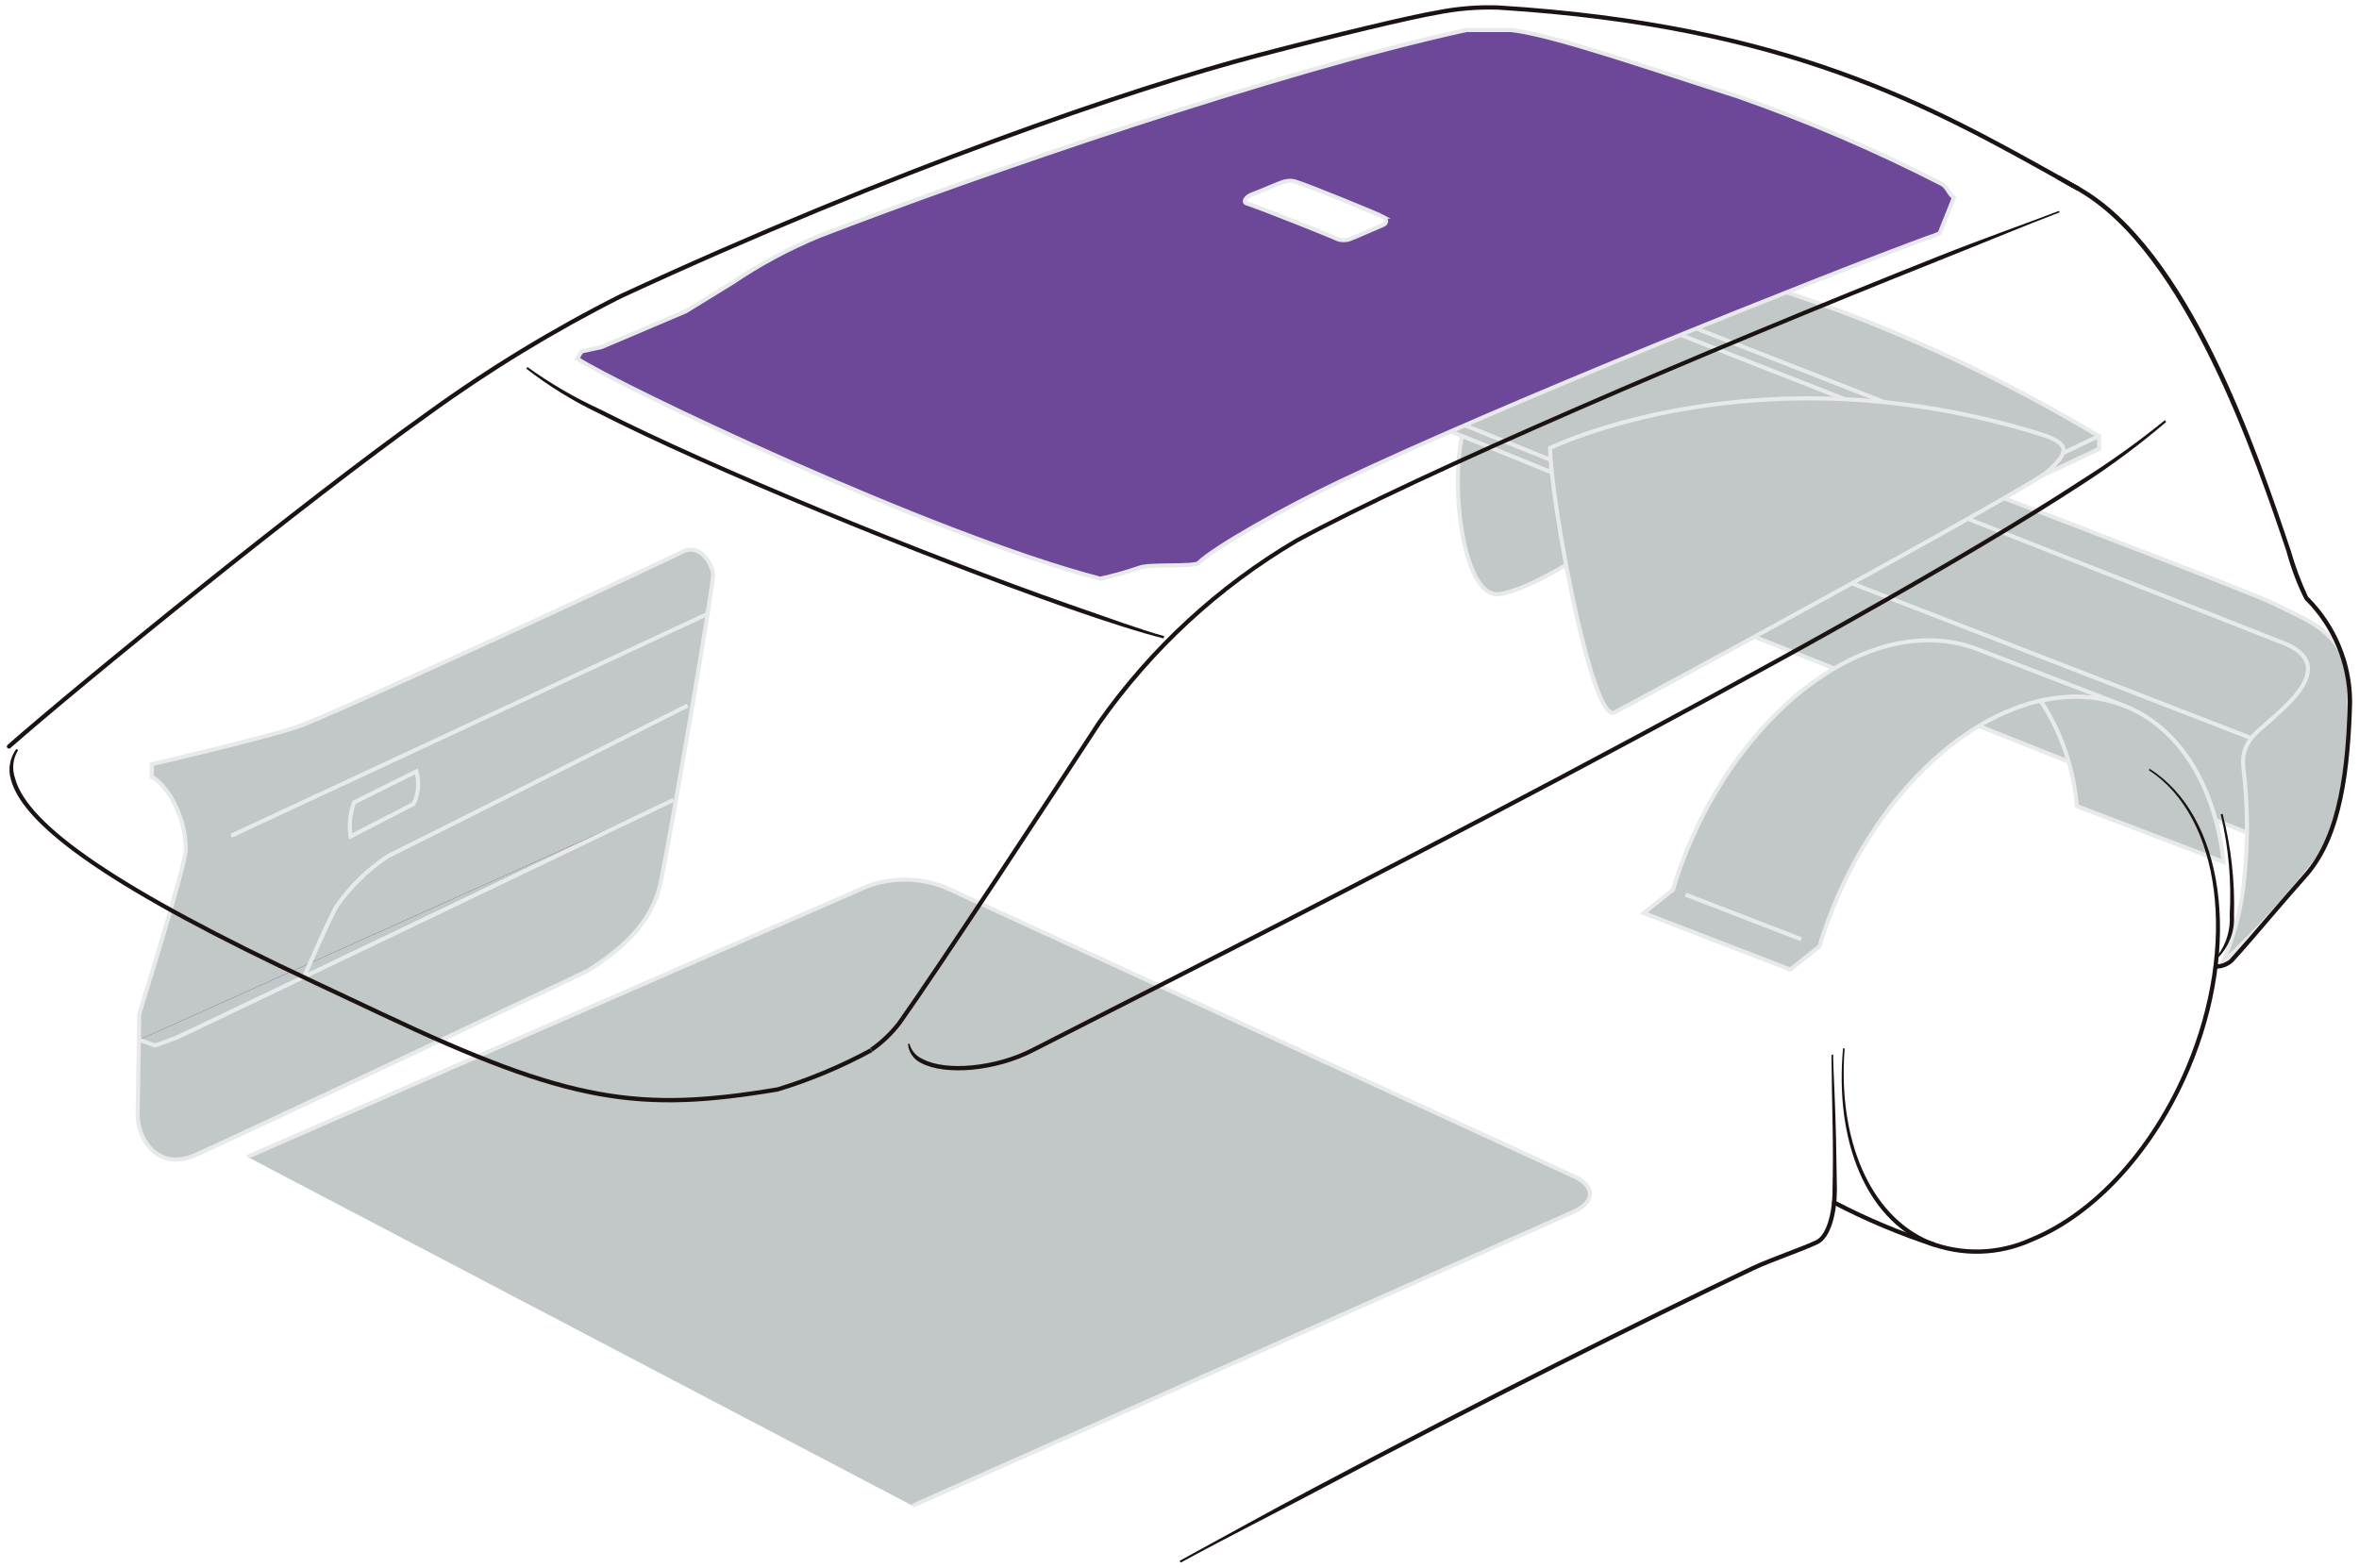 <?xml version="1.0" encoding="utf-8"?>
<!-- Generator: Adobe Illustrator 24.3.0, SVG Export Plug-In . SVG Version: 6.00 Build 0)  -->
<svg version="1.1" id="レイヤー_1" xmlns="http://www.w3.org/2000/svg" xmlns:xlink="http://www.w3.org/1999/xlink" x="0px"
	 y="0px" width="173px" height="115px" viewBox="0 0 173 115" enable-background="new 0 0 173 115" xml:space="preserve">
<path id="パス_5399_1_" fill="none" stroke="#E7E9EB" stroke-width="0.3" stroke-miterlimit="10" d="M11.377,56.873
	c0,0,5.332-0.419,5.708-0.141c0.889,0.667,0.361,3.382,0.361,3.382c-0.665,3.991-4.943,7.982-5.19,8.061"/>
<g>
	<path id="パス_5381_1_" fill="#C2C7C7" d="M166.773,61.845l-57.831-22.977l11.428-11.383c0,0,49.831,19.516,50.141,19.93
		s0.417,6.334,0.417,6.334L166.773,61.845z"/>
	<path id="パス_5382_1_" fill="#C2C7C7" d="M118.731,27.975l49.006,19.3c3.6,1.659-0.177,4.543-1.291,5.605
		c-0.723,0.688-2.159,1.479-1.924,3.423c0.326,2.704,0.348,5.436,0.066,8.145c-0.195,2.125-0.73,4.206-1.586,6.161
		c2.581-2.405,4.96-5.017,7.114-7.811c1.762-2.721,2.155-7.839,2.172-11.847c0.015-4.532-2.749-5.272-5.6-6.7
		c-2.585-1.293-39-14.924-46.007-18.015c-2.037-0.929-4.398-0.813-6.334,0.31c-1.458,0.731-3.878,2-6.125,3.427
		s-1.55,14.073,1.764,13.6c1.454-0.205,4.154-1.556,6.854-3.427l7.309-10.071L118.731,27.975z"/>
	<path id="パス_5383_1_" fill="none" stroke="#E7E9EB" stroke-width="0.3" stroke-miterlimit="10" d="M118.731,27.975l49.006,19.3
		c3.6,1.659-0.177,4.543-1.291,5.605c-0.723,0.688-2.159,1.479-1.924,3.423c0.326,2.704,0.348,5.436,0.066,8.145
		c-0.195,2.125-0.73,4.206-1.586,6.161c2.581-2.405,4.96-5.017,7.114-7.811c1.762-2.721,2.155-7.839,2.172-11.847
		c0.015-4.532-2.749-5.272-5.6-6.7c-2.585-1.293-39-14.924-46.007-18.015c-2.037-0.929-4.398-0.813-6.334,0.31
		c-1.458,0.731-3.878,2-6.125,3.427s-1.55,14.073,1.764,13.6c1.454-0.205,4.154-1.556,6.854-3.427l7.309-10.071L118.731,27.975z"/>
	<line id="線_2377_1_" fill="none" x1="165.019" y1="54.111" x2="118.527" y2="36.091"/>
	<line id="線_2378_1_" fill="none" x1="165.019" y1="54.111" x2="118.527" y2="36.091"/>
	
		<line id="線_2379_1_" fill="none" stroke="#E7E9EB" stroke-width="0.3" stroke-miterlimit="10" x1="165.019" y1="54.111" x2="118.527" y2="36.091"/>
	
		<line id="線_2380_1_" fill="none" stroke="#E7E9EB" stroke-width="0.3" stroke-miterlimit="10" x1="115.085" y1="41.3" x2="164.676" y2="61.029"/>
	<path id="パス_5384_1_" fill="#6D4898" d="M115.591,28.21c1.2-0.678,1.746-1.02,4.081,0.024"/>
	<path id="パス_5385_1_" fill="none" stroke="#E7E9EB" stroke-width="0.3" stroke-miterlimit="10" d="M115.591,28.21
		c1.2-0.678,1.746-1.02,4.081,0.024"/>
	<path id="パス_5386_1_" fill="#C2C7C7" d="M153.908,31.983c-6.082-3.645-12.482-6.734-19.12-9.227
		c-7.499-2.712-15.149-4.988-22.91-6.819l-20.313,8.876h0.017v0.806l41.832,17.008l20.525-9.71v-0.939L153.908,31.983z"/>
	<path id="パス_5387_1_" fill="none" stroke="#E7E9EB" stroke-width="0.3" stroke-miterlimit="10" d="M153.908,31.983
		c-6.082-3.645-12.482-6.734-19.12-9.227c-7.499-2.712-15.149-4.988-22.91-6.819l-20.313,8.876h0.017v0.806l41.832,17.008
		l20.525-9.71v-0.939L153.908,31.983z"/>
	<path id="パス_5388_1_" fill="#6D4898" d="M113.036,19.645c-0.854-0.272-1.775-0.248-2.614,0.068l-11.123,4.981
		c-0.712,0.312-0.7,0.8,0.021,1.092l31.142,12.441c0.949,0.373,1.994,0.424,2.974,0.145l11.165-5.276
		c0.708-0.323,0.3-0.979-0.423-1.255L113.036,19.645z"/>
	<path id="パス_5389_1_" fill="#6D4898" d="M113.036,19.645c-0.854-0.272-1.775-0.248-2.614,0.068l-11.123,4.981
		c-0.712,0.312-0.7,0.8,0.021,1.092l31.142,12.441c0.949,0.373,1.994,0.424,2.974,0.145l11.165-5.276
		c0.708-0.323,0.3-0.979-0.423-1.255L113.036,19.645z"/>
	<path id="パス_5390_1_" fill="#C2C7C7" stroke="#E7E9EB" stroke-width="0.3" stroke-miterlimit="10" d="M113.036,19.645
		c-0.854-0.272-1.775-0.248-2.614,0.068l-11.123,4.981c-0.712,0.312-0.7,0.8,0.021,1.092l31.142,12.441
		c0.949,0.373,1.994,0.424,2.974,0.145l11.165-5.276c0.708-0.323,0.3-0.979-0.423-1.255L113.036,19.645z"/>
	<path id="パス_5391_1_" fill="#6D4898" d="M99.128,25.666l11.294-5.028c0.838-0.321,1.76-0.346,2.614-0.073l31.145,12.194
		c0,0,0.31,0.184,0.291,0.376"/>
	<path id="パス_5392_1_" fill="#6D4898" d="M99.128,25.666l11.294-5.028c0.838-0.321,1.76-0.346,2.614-0.073l31.145,12.194
		c0,0,0.31,0.184,0.291,0.376"/>
	<path id="パス_5393_1_" fill="#C2C7C7" stroke="#E7E9EB" stroke-width="0.3" stroke-miterlimit="10" d="M99.128,25.666
		l11.294-5.028c0.838-0.321,1.76-0.346,2.614-0.073l31.145,12.194c0,0,0.31,0.184,0.291,0.376"/>
	<path id="パス_5394_1_" fill="#C2C7C7" d="M43.121,71.195c0,0-26.367,12.5-28.945,13.583s-4.237-1.246-4.075-3.326l0.111-7.1
		c0,0,3.412-10.881,3.412-12.059c0-2.576-1.5-4.821-2.493-5.319v-0.919c0,0,7.687-1.783,10.62-2.719
		c2.178-0.695,26.8-12.078,28.212-12.829s2.245,0.915,2.332,1.58s-3.192,19.6-3.854,22.677c-0.662,3.077-3,4.93-5.321,6.428"/>
	<path id="パス_5395_1_" fill="none" stroke="#E7E9EB" stroke-width="0.3" stroke-miterlimit="10" d="M43.121,71.195
		c0,0-26.367,12.5-28.945,13.583s-4.237-1.246-4.075-3.326l0.111-7.1c0,0,3.412-10.881,3.412-12.059c0-2.576-1.5-4.821-2.493-5.319
		v-0.919c0,0,7.687-1.783,10.62-2.719c2.178-0.695,26.8-12.078,28.212-12.829s2.245,0.915,2.332,1.58s-3.192,19.6-3.854,22.677
		C47.779,67.841,45.442,69.697,43.121,71.195z"/>
	<path id="パス_5396_1_" fill="#6D4898" d="M10.215,76.269l1.163,0.415c0,0,1.163-0.415,1.58-0.581S49.385,58.67,49.385,58.67"/>
	<path id="パス_5397_1_" fill="#6D4898" d="M10.215,76.269l1.163,0.415c0,0,1.163-0.415,1.58-0.581S49.385,58.67,49.385,58.67"/>
	<path id="パス_5398_1_" fill="#C2C7C7" stroke="#E7E9EB" stroke-width="0.3" stroke-miterlimit="10" d="M10.215,76.269
		l1.163,0.415c0,0,1.163-0.415,1.58-0.581S49.385,58.67,49.385,58.67"/>
	<line id="線_2381_1_" fill="none" x1="16.949" y1="61.302" x2="51.959" y2="44.999"/>
	<line id="線_2382_1_" fill="none" x1="16.949" y1="61.302" x2="51.959" y2="44.999"/>
	
		<line id="線_2383_1_" fill="none" stroke="#E7E9EB" stroke-width="0.3" stroke-miterlimit="10" x1="16.949" y1="61.302" x2="51.959" y2="44.999"/>
	<path id="パス_5400_1_" fill="none" stroke="#E7E9EB" stroke-width="0.3" stroke-miterlimit="10" d="M22.327,71.585
		c0,0,1.883-4.365,2.377-5.143c1.015-1.446,2.295-2.687,3.771-3.658c1.274-0.609,21.955-11.033,21.955-11.033"/>
	<path id="パス_5401_1_" fill="#C2C7C7" d="M30.538,56.582l-4.577,2.277c-0.292,0.796-0.378,1.652-0.25,2.49l4.628-2.388
		c0.352-0.743,0.423-1.588,0.2-2.379"/>
	<path id="パス_5402_1_" fill="none" stroke="#E7E9EB" stroke-width="0.3" stroke-miterlimit="10" d="M30.538,56.582l-4.577,2.277
		c-0.292,0.796-0.378,1.652-0.25,2.49l4.628-2.388C30.691,58.218,30.761,57.373,30.538,56.582z"/>
	<path id="パス_5403_1_" fill="#C2C7C7" d="M18.144,84.854l45.421-19.832c1.851-0.69,3.891-0.671,5.729,0.053l46.137,21.207
		c1.571,0.718,1.565,1.888-0.019,2.589L66.93,110.445"/>
	<path id="パス_5404_1_" fill="none" stroke="#E7E9EB" stroke-width="0.3" stroke-miterlimit="10" d="M18.144,84.854
		l45.421-19.832c1.851-0.69,3.891-0.671,5.729,0.053l46.137,21.207c1.571,0.718,1.565,1.888-0.019,2.589L66.93,110.445"/>
	<path id="パス_5405_1_" fill="#6D4898" d="M129.144,30.5c-0.917-0.443-1.868,0.757-2.123,1.518
		c-0.643,1.537-1.087,3.15-1.321,4.8c-0.026,0.818,0.315,1.605,0.93,2.146"/>
	<path id="パス_5406_1_" fill="#6D4898" d="M129.144,30.5c-0.917-0.443-1.868,0.757-2.123,1.518
		c-0.643,1.537-1.087,3.15-1.321,4.8c-0.026,0.818,0.315,1.605,0.93,2.146"/>
	<path id="パス_5407_1_" fill="none" stroke="#E7E9EB" stroke-width="0.3" stroke-miterlimit="10" d="M129.144,30.5
		c-0.917-0.443-1.868,0.757-2.123,1.518c-0.643,1.537-1.087,3.15-1.321,4.8c-0.026,0.818,0.315,1.605,0.93,2.146"/>
	<path id="パス_5408_1_" fill="#C2C7C7" d="M153.912,31.984l-20.4,9.713L91.564,24.813"/>
	<path id="パス_5409_1_" fill="none" stroke="#E7E9EB" stroke-width="0.3" stroke-miterlimit="10" d="M153.912,31.984l-20.4,9.713
		L91.564,24.813"/>
	<path id="パス_5410_1_" fill="#6D4898" d="M129.125,30.512c-0.919-0.44-1.871,0.757-2.123,1.522
		c-0.645,1.539-1.089,3.155-1.321,4.808c-0.025,0.817,0.315,1.602,0.928,2.142"/>
	<path id="パス_5411_1_" fill="none" stroke="#E7E9EB" stroke-width="0.3" stroke-miterlimit="10" d="M129.125,30.512
		c-0.919-0.44-1.871,0.757-2.123,1.522c-0.645,1.539-1.089,3.155-1.321,4.808c-0.025,0.817,0.315,1.602,0.928,2.142"/>
	<path id="パス_5412_1_" fill="#6D4898" d="M80.684,42.447C68.191,39.193,45.165,28.19,42.328,26.301l0.319-0.524l1.466-0.319
		l6.172-2.621l3.463-2.127c1.98-1.34,4.091-2.475,6.3-3.388c11.7-4.521,33.8-12.142,47.492-15.12h3.256
		c3.044,0.314,10.608,2.967,16.589,4.853c5.142,1.796,10.153,3.944,15,6.428c0.464,0.248,0.521,0.774,0.915,1l-1.052,2.625
		c-0.289,0.135-0.588,0.248-0.894,0.34c-7.587,2.783-31.119,12.183-43.054,17.854c-4.2,1.992-9.323,4.91-10.4,5.986
		c-0.316,0.314-3.645,0.049-4.382,0.366c-0.93,0.318-1.878,0.581-2.839,0.789 M101.409,15.886c-0.265-0.147-5.376-2.251-6.3-2.531
		c-0.25-0.103-0.525-0.127-0.789-0.068c-0.263,0-1.939,0.774-2.352,0.906c-0.712,0.229-0.787,0.643-0.592,0.708
		c0.919,0.276,6.43,2.482,6.7,2.63c0.297,0.107,0.622,0.107,0.919,0c0.2-0.062,2.187-0.938,2.4-1.02
		c0.374-0.141,0.314-0.46,0.019-0.624"/>
	<path id="パス_5413_1_" fill="none" stroke="#E7E9EB" stroke-width="0.3" stroke-miterlimit="10" d="M80.684,42.447
		C68.191,39.193,45.165,28.19,42.328,26.301l0.319-0.524l1.466-0.319l6.172-2.621l3.463-2.127c1.98-1.34,4.091-2.475,6.3-3.388
		c11.7-4.521,33.8-12.142,47.492-15.12h3.256c3.044,0.314,10.608,2.967,16.589,4.853c5.142,1.796,10.153,3.944,15,6.428
		c0.464,0.248,0.521,0.774,0.915,1l-1.052,2.625c-0.289,0.135-0.588,0.248-0.894,0.34c-7.587,2.783-31.119,12.183-43.054,17.854
		c-4.2,1.992-9.323,4.91-10.4,5.986c-0.316,0.314-3.645,0.049-4.382,0.366C82.589,41.973,81.643,42.238,80.684,42.447z
		 M101.414,15.89c-0.265-0.147-5.376-2.251-6.3-2.531c-0.25-0.103-0.525-0.127-0.789-0.068c-0.263,0-1.939,0.774-2.352,0.906
		c-0.712,0.229-0.787,0.643-0.592,0.708c0.919,0.276,6.43,2.482,6.7,2.63c0.297,0.107,0.622,0.107,0.919,0
		c0.2-0.062,2.187-0.938,2.4-1.02c0.368-0.142,0.308-0.456,0.013-0.625H101.414z"/>
	<path id="パス_5414_1_" fill="#6D4898" d="M113.68,32.86c0,0,15.242-7.48,36.021-1c2.491,0.78,1.657,1.554,0.554,2.661
		s-30.2,16.9-31.861,17.733s-4.714-15.792-4.714-19.4"/>
	<path id="パス_5415_1_" fill="#C2C7C7" d="M113.68,32.86c0,0,15.242-7.48,36.021-1c2.491,0.78,1.657,1.554,0.554,2.661
		s-30.2,16.9-31.861,17.733s-4.714-15.792-4.714-19.4"/>
	<path id="パス_5416_1_" fill="none" stroke="#E7E9EB" stroke-width="0.3" stroke-miterlimit="10" d="M113.68,32.86
		c0,0,15.242-7.48,36.021-1c2.491,0.78,1.657,1.554,0.554,2.661s-30.2,16.9-31.861,17.733S113.68,36.464,113.68,32.86z"/>
	<path id="パス_5417_1_" fill="#C2C7C7" d="M131.296,71.119l-10.743-4.147l2.136-1.708c3.083-10.3,11.136-18.312,18.776-18.295
		c1.249-0.006,2.487,0.227,3.649,0.686l10.466,4.03c-1.08-0.387-2.218-0.584-3.365-0.581c-7.638-0.017-15.7,8-18.78,18.306
		L131.296,71.119z"/>
	<path id="パス_5418_1_" fill="none" stroke="#E7E9EB" stroke-width="0.3" stroke-miterlimit="10" d="M131.296,71.119
		l-10.743-4.147l2.136-1.708c3.083-10.3,11.136-18.312,18.776-18.295c1.249-0.006,2.487,0.227,3.649,0.686l10.466,4.03
		c-1.08-0.387-2.218-0.584-3.365-0.581c-7.638-0.017-15.7,8-18.78,18.306L131.296,71.119z"/>
	<line id="線_2384_1_" fill="none" x1="132.097" y1="68.894" x2="123.614" y2="65.621"/>
	
		<line id="線_2385_1_" fill="none" stroke="#E7E9EB" stroke-width="0.3" stroke-miterlimit="10" x1="132.097" y1="68.894" x2="123.614" y2="65.621"/>
	<path id="パス_5419_1_" fill="#6D4898" d="M152.212,51.105c-0.858,0.007-1.713,0.108-2.55,0.3c1.51,2.315,2.419,4.97,2.647,7.724
		l10.761,4.1c-0.782-7.136-4.846-12.112-10.858-12.125"/>
	<path id="パス_5420_1_" fill="#C2C7C7" d="M152.212,51.105c-0.858,0.007-1.713,0.108-2.55,0.3c1.51,2.315,2.419,4.97,2.647,7.724
		l10.761,4.1c-0.782-7.136-4.846-12.112-10.858-12.125"/>
	<path id="パス_5421_1_" fill="none" stroke="#E7E9EB" stroke-width="0.3" stroke-miterlimit="10" d="M152.212,51.105
		c-0.858,0.007-1.713,0.108-2.55,0.3c1.51,2.315,2.419,4.97,2.647,7.724l10.761,4.1C162.288,56.094,158.224,51.118,152.212,51.105z"
		/>
	<g id="グループ_7395_1_">
		<path id="パス_5422_1_" fill="#1A1311" d="M157.628,56.381l-0.024,0.124c5.253,3.408,6.507,12.773,2.709,21.771
			c-2.518,5.958-6.785,10.637-11.413,12.519c-2.339,1.061-5.006,1.135-7.4,0.205c-4.391-1.858-6.734-7.478-6.221-14.086
			l-0.115-0.038c-0.629,6.789,1.663,12.487,6.212,14.411c2.469,0.964,5.223,0.892,7.638-0.2c4.705-1.913,9.041-6.657,11.591-12.69
			C164.486,69.214,163.077,59.806,157.628,56.381z"/>
		<path id="パス_5423_1_" fill="#1A1311" d="M134.433,88.343c2.358,1.23,4.813,2.264,7.341,3.091c0.083,0.027,0.172-0.018,0.2-0.1
			c0.028-0.081-0.015-0.17-0.096-0.199c-0.001,0-0.003-0.001-0.004-0.001c-2.509-0.82-4.946-1.846-7.286-3.068
			c-0.079-0.039-0.174-0.009-0.216,0.068c-0.042,0.07-0.02,0.161,0.05,0.203C134.426,88.339,134.429,88.341,134.433,88.343z"/>
		<path id="パス_5424_1_" fill="#1A1311" d="M150.819,13.13l1.479,0.834c7.989,4.466,13.173,19.913,15.392,26.506
			c0.32,1.199,0.758,2.363,1.31,3.474l0.062,0.075c1.982,1.981,3.1,4.665,3.113,7.467c-0.126,4.6-0.609,9.7-3.217,12.623
			c-0.921,1.045-1.8,2.069-2.653,3.059c-0.973,1.144-1.9,2.215-2.788,3.2c-0.266,0.222-0.597,0.352-0.943,0.368
			c-0.081-0.014-0.158,0.041-0.172,0.122c0,0.003-0.001,0.005-0.001,0.008c-0.012,0.087,0.048,0.167,0.135,0.18
			c0.451,0,0.885-0.169,1.219-0.472c0.894-0.975,1.813-2.054,2.79-3.2c0.851-0.992,1.729-2.014,2.653-3.051
			c2.668-3.01,3.168-8.173,3.3-12.831c-0.012-2.882-1.159-5.642-3.194-7.683l-0.06-0.071c-0.506-1.088-0.926-2.215-1.255-3.369
			c-2.416-7.189-7.439-22.156-15.526-26.683l-1.477-0.827"/>
		<path id="パス_5425_1_" fill="#1A1311" d="M162.997,59.697l-0.139,0.032c0.577,2.415,0.799,4.901,0.661,7.38
			c0.069,1.067-0.244,2.124-0.883,2.982l0.083,0.1c0.777-0.821,1.18-1.927,1.114-3.055
			C163.904,64.629,163.623,62.125,162.997,59.697z"/>
		<path id="パス_5426_1_" fill="#1A1311" d="M134.651,83.65c-0.043-2.458-0.218-5.483-0.218-6.309l-0.12,0.045
			c0,0.823,0.056,3.754,0.1,6.219c0.026,1.787-0.023,3.386-0.023,3.666c0,1.839-0.492,3.361-1.216,3.7
			c-0.545,0.256-1.34,0.562-2.183,0.883c-0.9,0.348-1.828,0.7-2.512,1.026c-8.162,3.891-19.622,9.622-32.068,16.221
			c-3.288,1.738-6.514,3.536-9.9,5.381l0.077,0.133c3.348-1.826,6.651-3.476,9.9-5.2c12.474-6.61,23.956-12.352,32.128-16.247
			c0.671-0.321,1.595-0.673,2.49-1.015c0.844-0.325,1.646-0.633,2.206-0.9c0.964-0.457,1.4-2.328,1.4-3.983
			C134.709,86.988,134.683,85.444,134.651,83.65z"/>
		<path id="パス_5427_1_" fill="#1A1311" d="M63.817,76.895c-2.17,1.176-4.452,2.134-6.811,2.86
			c-10.065,1.678-15.133,1.013-28.943-5.522l-4.96-2.334c-14.361-6.723-21.1-11.384-22-14.821c-0.24-0.686-0.157-1.444,0.227-2.061
			l-0.135-0.081c-0.471,0.639-0.619,1.461-0.4,2.225c0.923,3.53,7.722,8.258,22.168,15.02l4.96,2.334
			c13.874,6.569,18.968,7.245,29.131,5.547c2.401-0.728,4.721-1.699,6.924-2.9"/>
		<path id="パス_5428_1_" fill="#1A1311" d="M66.591,76.577c0.044,0.591,0.397,1.114,0.928,1.377
			c1.809,0.975,5.507,0.631,8.237-0.767l3.525-1.794c13.8-7.008,55.8-28.319,73.586-39.961c2.091-1.361,4.091-2.857,5.988-4.479
			l-0.081-0.139c-1.938,1.573-3.968,3.027-6.08,4.357c-17.771,11.632-59.757,32.939-73.551,39.94l-3.527,1.8
			c-2.61,1.336-6.247,1.687-7.95,0.767c-0.486-0.203-0.846-0.624-0.971-1.135L66.591,76.577z"/>
		<path id="パス_5429_1_" fill="#1A1311" d="M150.998,15.469c-2.621,1-5.654,2.061-8.944,3.371
			c-16.828,6.706-37.9,15.7-47.065,20.691c-5.734,3.387-10.682,7.954-14.515,13.4l-0.62,0.951
			c-2.726,4.164-11.033,16.852-14.039,21.087c-0.569,0.729-1.243,1.369-2,1.9l0.171,0.267c0.792-0.554,1.495-1.225,2.086-1.99
			c3.01-4.239,11.322-16.925,14.049-21.1l0.624-0.949c3.8-5.407,8.709-9.941,14.4-13.3c9.147-4.985,30.211-13.974,47.026-20.674
			c3.3-1.31,6.257-2.55,8.876-3.547L150.998,15.469z"/>
		<path id="パス_5430_1_" fill="#1A1311" d="M0.759,54.872C6.14,50.15,22.434,36.9,31.496,30.452
			c4.461-3.234,9.174-6.105,14.094-8.585C65.535,12.634,83.206,6.586,92.27,4.22c5.941-1.556,11.11-2.788,13.151-3.143
			c1.466-0.294,2.962-0.417,4.457-0.366c21.149,1.321,31.508,7.132,41.53,12.745l0.9,0.5c0.078,0.04,0.174,0.012,0.218-0.064
			c0.042-0.075,0.015-0.169-0.06-0.211c-0.001,0-0.001-0.001-0.002-0.001l-0.9-0.5c-10.052-5.633-20.441-11.456-41.667-12.782
			c-1.52-0.055-3.041,0.068-4.532,0.368c-2.046,0.353-7.223,1.588-13.171,3.14c-9.079,2.377-26.769,8.429-46.733,17.677
			c-4.939,2.486-9.671,5.366-14.148,8.611C22.245,36.646,5.938,49.906,0.557,54.633c-0.066,0.058-0.074,0.158-0.017,0.225
			c0.056,0.064,0.153,0.071,0.217,0.016C0.758,54.873,0.758,54.872,0.759,54.872z"/>
		<path id="パス_5431_1_" fill="#1A1311" d="M38.597,27.039c1.623,1.263,3.377,2.349,5.231,3.239
			c4.143,2.11,10.02,4.726,16.125,7.251c6.437,2.674,13.128,5.255,18.3,7.067c2.976,1.043,5.453,1.828,7.093,2.232l0.017-0.171
			c-1.77-0.494-4-1.31-6.941-2.334c-5.116-1.789-11.756-4.344-18.154-6.991c-6.14-2.546-12.074-5.178-16.243-7.3
			c-1.88-0.863-3.672-1.906-5.351-3.113L38.597,27.039z"/>
	</g>
</g>
</svg>
